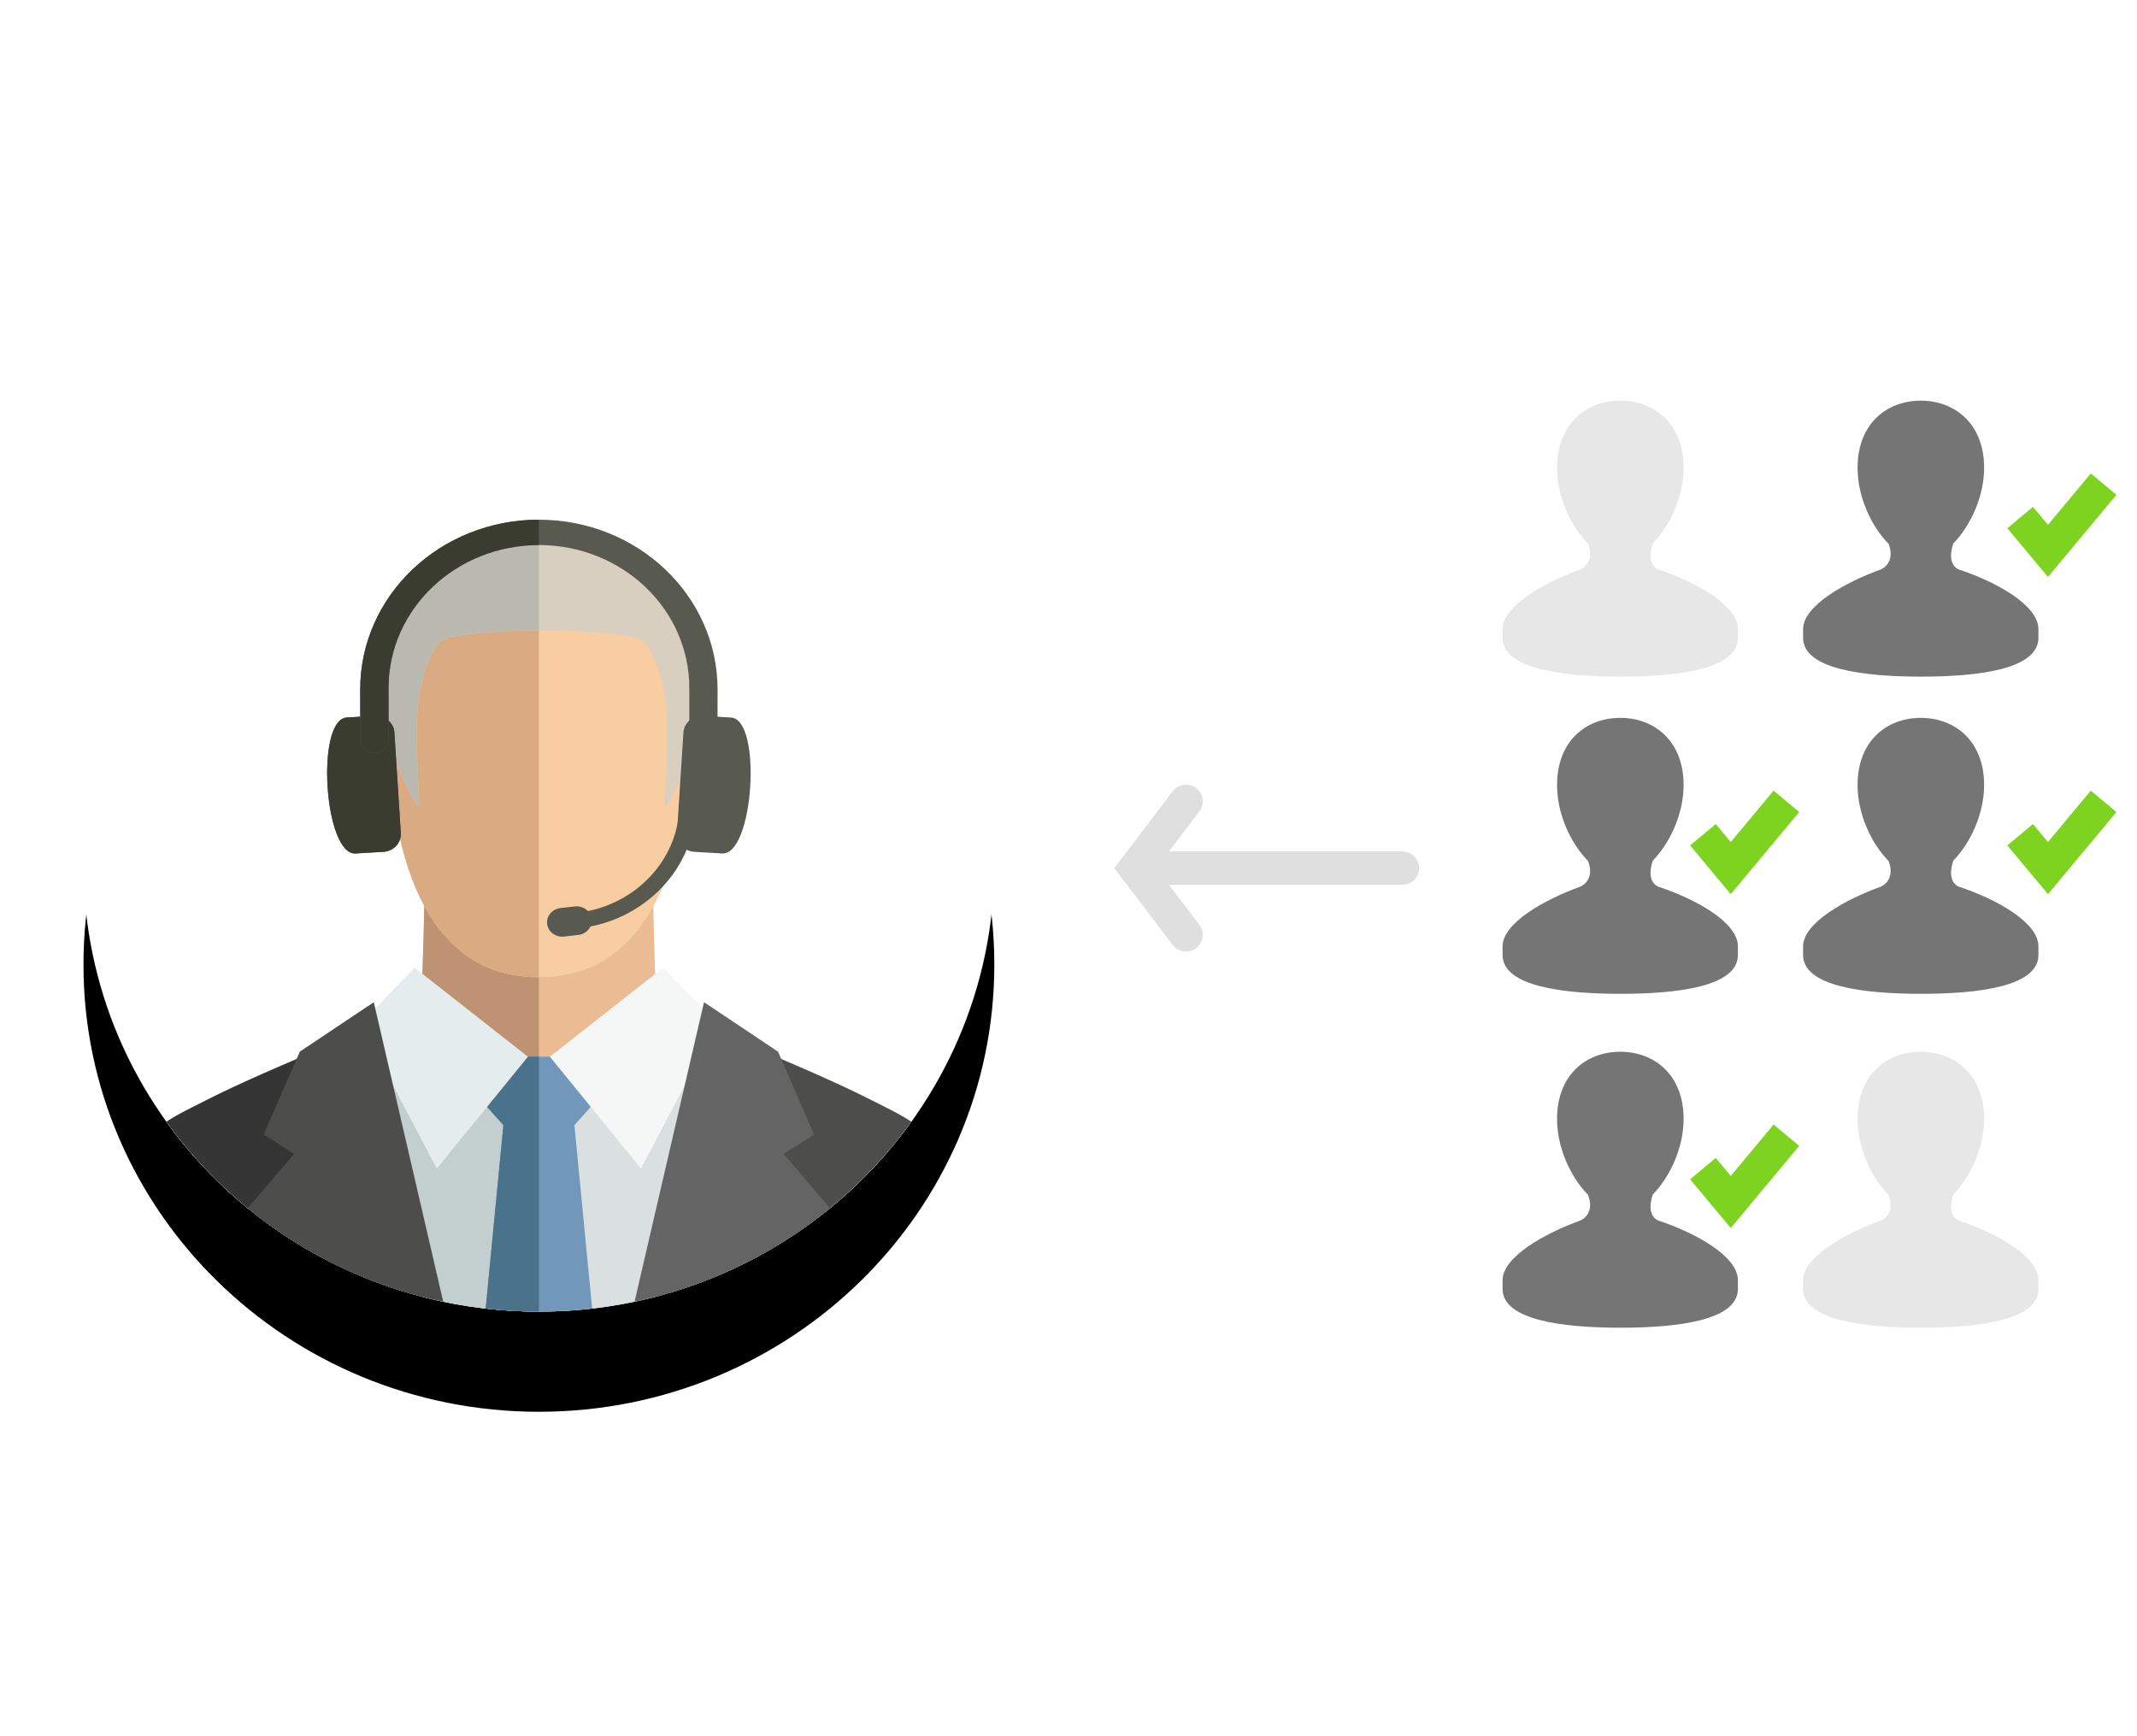 <svg width="128" height="104" viewBox="0 0 128 104" xmlns="http://www.w3.org/2000/svg" xmlns:xlink="http://www.w3.org/1999/xlink"><title>ls-3-block</title><defs><path d="M27.278 0c15.064 0 27.279 11.994 27.279 26.782 0 14.79-12.215 26.784-27.279 26.784C12.216 53.566 0 41.573 0 26.782 0 11.994 12.216 0 27.278 0" id="b"/><filter x="-29.3%" y="-18.7%" width="158.7%" height="159.7%" filterUnits="objectBoundingBox" id="a"><feOffset dy="5" in="SourceAlpha" result="shadowOffsetOuter1"/><feGaussianBlur stdDeviation="3.5" in="shadowOffsetOuter1" result="shadowBlurOuter1"/><feColorMatrix values="0 0 0 0 0 0 0 0 0 0 0 0 0 0 0 0 0 0 0.191 0" in="shadowBlurOuter1" result="shadowMatrixOuter1"/><feOffset dy="1" in="SourceAlpha" result="shadowOffsetOuter2"/><feGaussianBlur stdDeviation="1.5" in="shadowOffsetOuter2" result="shadowBlurOuter2"/><feColorMatrix values="0 0 0 0 0 0 0 0 0 0 0 0 0 0 0 0 0 0 0.373 0" in="shadowBlurOuter2" result="shadowMatrixOuter2"/><feMerge><feMergeNode in="shadowMatrixOuter1"/><feMergeNode in="shadowMatrixOuter2"/></feMerge></filter></defs><g transform="translate(5 23)" fill="none" fill-rule="evenodd"><g transform="translate(85)"><path d="M9.337 11.115c-.102-.033-.747-.324-.344-1.55h-.006c1.052-1.084 1.856-2.827 1.856-4.543C10.843 2.383 9.088 1 7.049 1c-2.04 0-3.786 1.383-3.786 4.022 0 1.723.8 3.473 1.858 4.554.412 1.082-.325 1.484-.48 1.54C2.506 11.887 0 13.295 0 14.685v.52c0 1.894 3.671 2.325 7.069 2.325 3.402 0 7.027-.43 7.027-2.324v-.521c0-1.432-2.518-2.828-4.759-3.57z" fill="#E7E7E7"/><g transform="translate(0 20)"><path d="M9.337 10.115c-.102-.033-.747-.324-.344-1.55h-.006c1.052-1.084 1.856-2.827 1.856-4.543C10.843 1.383 9.088 0 7.049 0c-2.04 0-3.786 1.383-3.786 4.022 0 1.723.8 3.473 1.858 4.554.412 1.082-.325 1.484-.48 1.54C2.506 10.887 0 12.295 0 13.685v.52c0 1.894 3.671 2.325 7.069 2.325 3.402 0 7.027-.43 7.027-2.324v-.521c0-1.432-2.518-2.828-4.759-3.57z" fill="#757575"/><path transform="translate(12 5)" stroke="#7ED321" stroke-width="2" d="M0 2L1.667 4 5 0"/></g><g transform="translate(0 40)"><path d="M9.337 10.115c-.102-.033-.747-.324-.344-1.55h-.006c1.052-1.084 1.856-2.827 1.856-4.543C10.843 1.383 9.088 0 7.049 0c-2.04 0-3.786 1.383-3.786 4.022 0 1.723.8 3.473 1.858 4.554.412 1.082-.325 1.484-.48 1.54C2.506 10.887 0 12.295 0 13.685v.52c0 1.894 3.671 2.325 7.069 2.325 3.402 0 7.027-.43 7.027-2.324v-.521c0-1.432-2.518-2.828-4.759-3.57z" fill="#757575"/><path transform="translate(12 5)" stroke="#7ED321" stroke-width="2" d="M0 2L1.667 4 5 0"/></g><g transform="translate(18)"><path d="M9.337 11.115c-.102-.033-.747-.324-.344-1.55h-.006c1.052-1.084 1.856-2.827 1.856-4.543C10.843 2.383 9.088 1 7.049 1c-2.04 0-3.786 1.383-3.786 4.022 0 1.723.8 3.473 1.858 4.554.412 1.082-.325 1.484-.48 1.54C2.506 11.887 0 13.295 0 14.685v.52c0 1.894 3.671 2.325 7.069 2.325 3.402 0 7.027-.43 7.027-2.324v-.521c0-1.432-2.518-2.828-4.759-3.57z" fill="#757575"/><path transform="translate(13 6)" stroke="#7ED321" stroke-width="2" d="M0 2L1.667 4 5 0"/></g><g transform="translate(18 20)"><path d="M9.337 10.115c-.102-.033-.747-.324-.344-1.55h-.006c1.052-1.084 1.856-2.827 1.856-4.543C10.843 1.383 9.088 0 7.049 0c-2.04 0-3.786 1.383-3.786 4.022 0 1.723.8 3.473 1.858 4.554.412 1.082-.325 1.484-.48 1.54C2.506 10.887 0 12.295 0 13.685v.52c0 1.894 3.671 2.325 7.069 2.325 3.402 0 7.027-.43 7.027-2.324v-.521c0-1.432-2.518-2.828-4.759-3.57z" fill="#757575"/><path transform="translate(13 5)" stroke="#7ED321" stroke-width="2" d="M0 2L1.667 4 5 0"/></g><path d="M27.337 50.115c-.102-.033-.747-.324-.344-1.55h-.006c1.052-1.084 1.856-2.827 1.856-4.543 0-2.639-1.755-4.022-3.794-4.022-2.04 0-3.786 1.383-3.786 4.022 0 1.723.8 3.473 1.858 4.554.412 1.082-.325 1.484-.48 1.54-2.135.772-4.641 2.18-4.641 3.57v.52c0 1.894 3.671 2.325 7.069 2.325 3.402 0 7.027-.43 7.027-2.324v-.521c0-1.432-2.518-2.828-4.759-3.57z" fill="#E7E7E7"/></g><g transform="translate(0 2)"><use fill="#000" filter="url(#a)" xlink:href="#b"/><use fill="#FFF" xlink:href="#b"/><path d="M19.698 35.488c-3.833 1.774-8.493 3.55-12.03 5.325-1.238.622-2.06 1.024-2.653 1.446C9.958 49.1 18.088 53.566 27.278 53.566c9.19 0 17.322-4.466 22.264-11.307-.591-.422-1.414-.824-2.653-1.446-3.535-1.775-8.196-3.55-12.03-5.325H19.699" fill="#DADFDF"/><path d="M19.698 35.488c-3.833 1.774-8.493 3.55-12.03 5.325-1.238.622-2.06 1.024-2.653 1.446C9.958 49.1 18.088 53.566 27.278 53.566V35.488h-7.58" fill="#C3CFCF"/><path d="M20.395 24.246h13.753c-.166 5.061.256 13.635.483 16.762h-14.72c.228-3.127.651-11.701.484-16.762" fill="#EBBB93"/><path d="M20.395 24.246h6.883v16.762h-7.367c.228-3.127.651-11.701.484-16.762" fill="#BE9272"/><path d="M23.37 32.521c-1.404-.865-2.445-2.169-3.207-3.738-1.455-2.997-1.891-6.959-1.891-10.675 0-2.37.007-5.275.83-6.932.6-1.213 1.511-2.007 2.59-2.594 4.134-2.247 7.04-2.247 11.173 0 1.08.587 1.99 1.38 2.59 2.594.824 1.657.83 4.563.83 6.932 0 3.716-.436 7.678-1.89 10.675-.761 1.57-1.804 2.873-3.207 3.738-2.2 1.357-5.618 1.357-7.818 0" fill="#F8CDA2"/><path d="M19.853 20.315c.31.49.535 1.132.62 1.85.194 1.638-.727 1.332-.895 2.315-.133.79-.708.642-1.194.302-.43-.302-.721-.698-.965-1.165-.664-1.271-.964-3.055-.283-3.881.717-.868 2.213-.221 2.717.579" fill="#F8CD9A"/><path d="M34.704 20.315c-.308.49-.535 1.132-.62 1.85-.194 1.638.728 1.332.894 2.315.135.79.71.642 1.195.302.43-.302.722-.698.966-1.165.664-1.271.962-3.055.282-3.881-.716-.868-2.212-.221-2.717.579" fill="#F8CDA2"/><path d="M23.37 32.521c-1.404-.865-2.445-2.169-3.207-3.738-1.455-2.997-1.891-6.959-1.891-10.675 0-2.37.007-5.275.83-6.932.6-1.213 1.511-2.007 2.59-2.594 2.068-1.123 3.826-1.684 5.586-1.684v26.641c-1.404 0-2.808-.339-3.908-1.018" fill="#DAAB82"/><path d="M19.853 20.315c.31.49.535 1.132.62 1.85.194 1.638-.727 1.332-.895 2.315-.133.79-.708.642-1.194.302-.43-.302-.721-.698-.965-1.165-.664-1.271-.964-3.055-.283-3.881.717-.868 2.213-.221 2.717.579" fill="#DAAB82"/><path d="M25.883 38.297l-3.006 1.553 2.274 2.547-1.06 10.985c1.047.12 2.11.184 3.187.184 1.08 0 2.142-.064 3.189-.184l-1.061-10.985 2.274-2.547-3.006-1.553h-2.791" fill="#7198BA"/><path d="M25.883 38.297l-3.006 1.553 2.274 2.547-1.06 10.985c1.047.12 2.11.184 3.187.184v-15.27h-1.395" fill="#4A728B"/><path d="M25.821 6.797c-1.5.098-2.938.375-3.956 1.027a8.41 8.41 0 0 0-2.361 2.283c-.616.882-.945 1.662-1.153 2.473-.384 1.497-.605 3.25-.46 4.795.04.427.07 1.025.137 1.431.028.172.078.34.136.504.258.734 1.605 3.862 1.897 4.01.092.047-.097-2.55-.104-4.245-.006-1.611.121-3.197.841-4.746.362-.78.493-1.045 1.407-1.209 2.75-.49 7.756-.49 10.507 0 .914.164 1.044.429 1.407 1.21.719 1.548.846 3.134.84 4.745-.006 1.694-.196 4.292-.105 4.245.294-.148 1.641-3.276 1.897-4.01.06-.165.11-.332.137-.504.068-.406.098-1.004.137-1.431.146-1.545-.077-3.298-.46-4.795-.207-.811-.536-1.59-1.152-2.473a8.408 8.408 0 0 0-2.364-2.283c-1.016-.652-2.454-.93-3.955-1.027a25.61 25.61 0 0 0-3.273 0" fill="#D8CFC0"/><path d="M25.821 6.797c-1.5.098-2.938.375-3.956 1.027a8.41 8.41 0 0 0-2.361 2.283c-.616.882-.945 1.662-1.153 2.473-.384 1.497-.605 3.25-.46 4.795.04.427.07 1.025.137 1.431.028.172.078.34.136.504.258.734 1.605 3.862 1.897 4.01.092.047-.097-2.55-.104-4.245-.006-1.611.121-3.197.841-4.746.362-.78.493-1.045 1.407-1.209 1.332-.236 3.194-.36 5.073-.368V6.747c-.49.003-.978.019-1.457.05" fill="#BAB9AF"/><path fill="#E5ECEE" d="M19.833 32.965L26.621 38.297 21.164 44.999 16.594 36.32 19.833 32.965"/><path d="M16.075 37.026c-2.95 1.262-6.032 2.524-8.546 3.787-1.175.59-1.977.982-2.56 1.38a27.324 27.324 0 0 0 15.338 10.488l-4.232-15.655" fill="#343534"/><path d="M17.39 35.035l4.158 17.937A27.393 27.393 0 0 1 9.84 47.373l2.78-3.253-1.826-1.158 2.166-4.97 4.43-2.957" fill="#4D4E4C"/><path fill="#F5F7F7" d="M34.725 32.965L27.937 38.297 33.393 44.999 37.964 36.32 34.725 32.965"/><path d="M38.483 37.026c2.949 1.262 6.032 2.524 8.546 3.787 1.175.59 1.976.982 2.559 1.38a27.33 27.33 0 0 1-15.337 10.488l4.232-15.655" fill="#4D4E4C"/><path d="M37.168 35.035l-4.16 17.937a27.39 27.39 0 0 0 11.71-5.599l-2.78-3.253 1.824-1.158-2.163-4.97-4.43-2.957" fill="#636463"/><path d="M28.57 29.393l.855-.097c.5-.057.955.282 1.014.751.058.47-.302.9-.8.957l-.855.098c-.5.055-.954-.282-1.013-.753-.058-.469.302-.9.8-.956" fill="#58594F"/><path d="M15.774 17.979l1.668-.098c.612-.038 1.142.41 1.18.995l.386 6.026c.036.583-.432 1.087-1.042 1.123l-1.67.097c-1.883.11-2.406-8.035-.522-8.143" fill="#4C4D41"/><path d="M38.783 17.979l-1.666-.098c-.614-.038-1.144.41-1.182.995l-.387 6.026c-.036.583.433 1.087 1.045 1.123l1.667.097c1.884.11 2.408-8.035.523-8.143" fill="#58594F"/><path d="M15.774 17.979l1.668-.098c.612-.038 1.142.41 1.18.995l.386 6.026c.036.583-.432 1.087-1.042 1.123l-1.67.097c-1.883.11-2.406-8.035-.522-8.143" fill="#3A3C30"/><path d="M36.596 24.274c-.585 3.613-3.88 6.381-7.854 6.381h-.06v-.934l.06.001c3.428 0 6.279-2.352 6.854-5.448h1M27.278 6.13c5.91 0 10.702 4.552 10.702 10.167l-.003 3.052c0 1.056-1.617.951-1.691.092l.002-3.233c0-4.727-4.035-8.56-9.01-8.56-4.973 0-9.007 3.833-9.007 8.56l.003 3.233c-.083.849-1.691.956-1.693-.183l-.005-2.961c0-5.615 4.794-10.167 10.702-10.167" fill="#58594F"/><path d="M27.278 7.647c-4.973.002-9.007 3.833-9.007 8.56l.003 3.233c-.083.849-1.691.956-1.693-.183l-.005-2.961c0-5.615 4.794-10.167 10.702-10.167v1.518" fill="#3A3C30"/></g><g transform="translate(63 25)" stroke="#DFDFDF" stroke-linecap="round" stroke-width="2"><path d="M16 4H0"/><path d="M3.04 0L0 4 3.04 8"/></g></g></svg>